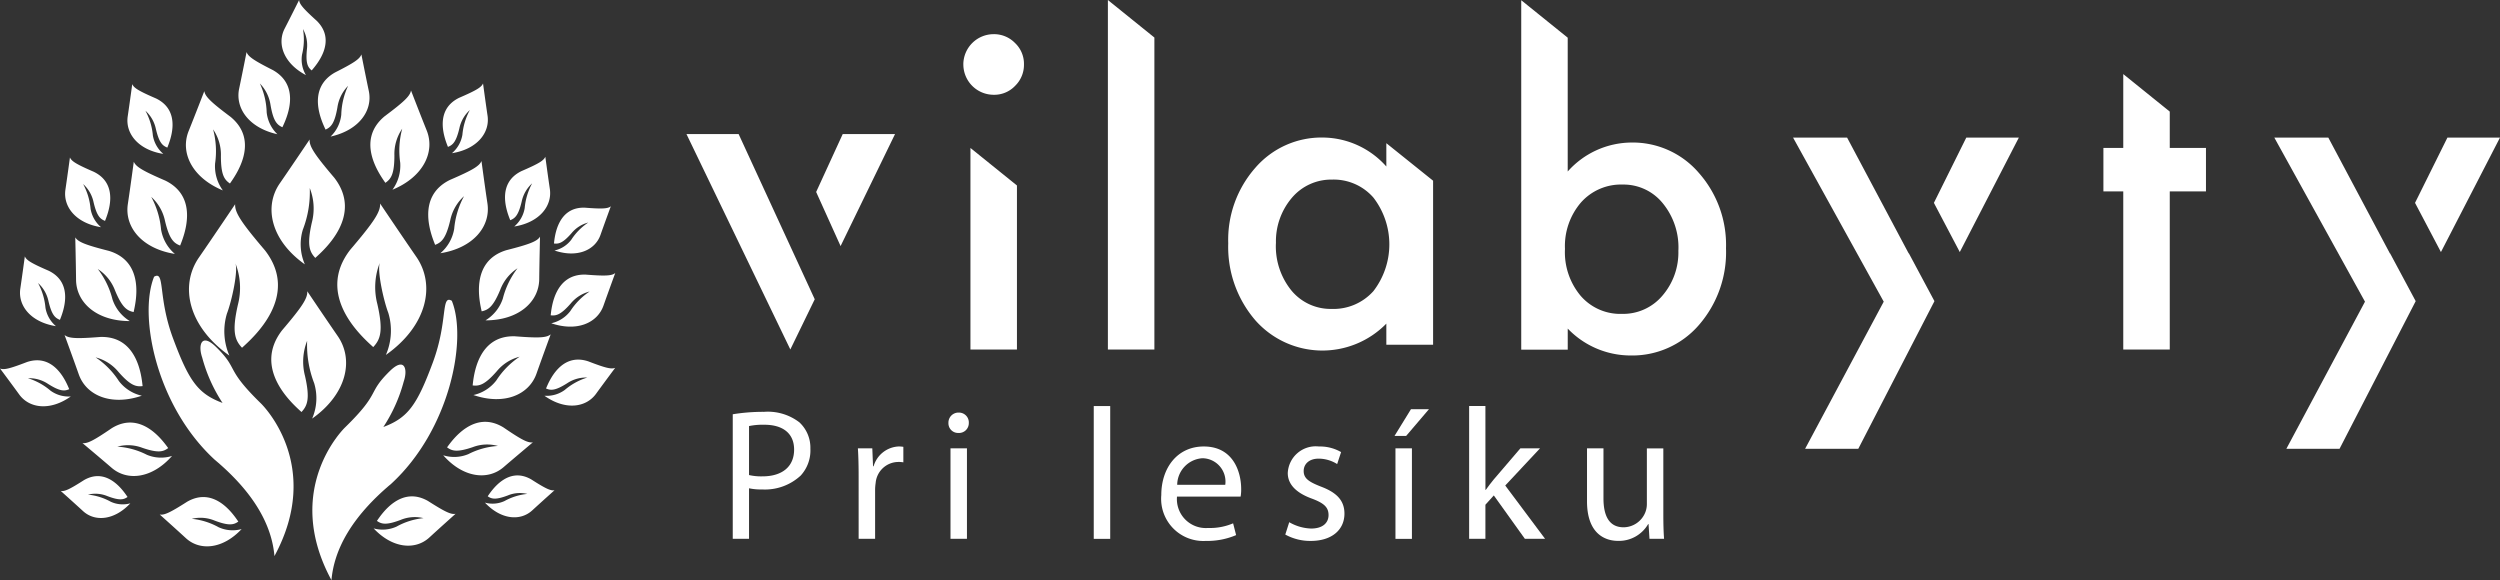 <svg xmlns="http://www.w3.org/2000/svg" width="215.049" height="49.907" viewBox="0 0 215.049 49.907"><rect x="0" y="0" width="215.049" height="49.907" fill="#333333" stroke="none"/><g transform="translate(-387 -920.093)"><g transform="translate(-1207.951)"><g transform="translate(-3966.593 19325.959)"><path d="M951.678,503s1.894,2.817,3.115,4.584c1.683,2.436.928,5.935-2.618,8.441a5.263,5.263,0,0,0,.209-3.618c-.408-1.062-.985-3.677-.721-4.34a5.786,5.786,0,0,0-.221,3.582c.537,2.351.249,3.052-.355,3.7-.939-.857-5.025-4.433-1.98-8.369,2.055-2.411,2.617-3.272,2.571-3.983" transform="translate(4642.562 -18891.359)" fill="#fff"/><path d="M787.925,719.958s1.593,2.369,2.619,3.854c1.415,2.048.78,4.99-2.2,7.1a4.424,4.424,0,0,0,.176-3.042,9.11,9.11,0,0,1-.606-3.649,4.865,4.865,0,0,0-.186,3.012c.452,1.976.209,2.566-.3,3.113-.79-.721-4.225-3.727-1.665-7.036,1.728-2.027,2.2-2.751,2.161-3.349" transform="translate(4800.05 -19100.77)" fill="#fff"/><path d="M903.734,134.348s.381,1.929.638,3.147c.354,1.678-.833,3.379-3.289,3.924a3.049,3.049,0,0,0,.922-1.886,6.279,6.279,0,0,1,.587-2.48,3.352,3.352,0,0,0-.921,1.865c-.239,1.376-.55,1.687-1.019,1.9-.31-.668-1.692-3.494.817-4.915,1.638-.828,2.13-1.162,2.266-1.553" transform="translate(4688.896 -18535.537)" fill="#fff"/><path d="M1177.21,397.869s.3,2.243.514,3.659c.29,1.952-1.192,3.822-4.05,4.278a3.509,3.509,0,0,0,1.19-2.1,7.221,7.221,0,0,1,.846-2.808,3.857,3.857,0,0,0-1.187,2.077c-.371,1.564-.75,1.9-1.3,2.11-.309-.789-1.7-4.131,1.28-5.588,1.939-.837,2.528-1.187,2.71-1.626" transform="translate(4425.75 -18789.889)" fill="#fff"/><path d="M1366.061,387.442s.229,1.7.388,2.766c.219,1.476-.9,2.89-3.062,3.234a2.653,2.653,0,0,0,.9-1.589,5.463,5.463,0,0,1,.64-2.123,2.916,2.916,0,0,0-.9,1.57c-.28,1.182-.567,1.435-.985,1.6-.234-.6-1.285-3.123.967-4.224,1.466-.633,1.911-.9,2.049-1.229" transform="translate(4242.392 -18779.824)" fill="#fff"/><path d="M1212.088,206.25s.229,1.7.388,2.766c.219,1.476-.9,2.89-3.062,3.234a2.653,2.653,0,0,0,.9-1.589,5.459,5.459,0,0,1,.64-2.123,2.916,2.916,0,0,0-.9,1.57c-.28,1.182-.567,1.435-.985,1.6-.234-.6-1.285-3.123.967-4.225,1.466-.633,1.911-.9,2.049-1.229" transform="translate(4391.006 -18604.938)" fill="#fff"/><path d="M1033.1,223.562s.816,2.111,1.35,3.439c.735,1.831-.272,3.995-2.946,5.1a3.508,3.508,0,0,0,.669-2.321,7.228,7.228,0,0,1,.171-2.928,3.857,3.857,0,0,0-.672,2.3c0,1.607-.288,2.021-.777,2.355-.484-.7-2.613-3.622-.054-5.733,1.691-1.264,2.183-1.742,2.258-2.211" transform="translate(4563.798 -18621.646)" fill="#fff"/><path d="M1044.814,1228.439s-1.39,1.244-2.259,2.042c-1.2,1.1-3.159.954-4.792-.786a2.892,2.892,0,0,0,1.985-.16,5.951,5.951,0,0,1,2.307-.721,3.178,3.178,0,0,0-1.966.15c-1.239.47-1.642.366-2.042.087.4-.576,2.032-3.07,4.4-1.71,1.467.936,1.979,1.176,2.362,1.1" transform="translate(4555.919 -19590.109)" fill="#fff"/><path d="M1318.86,1176.447s-1.181,1.057-1.919,1.735c-1.018.935-2.684.81-4.071-.668a2.457,2.457,0,0,0,1.686-.136,5.057,5.057,0,0,1,1.96-.612,2.7,2.7,0,0,0-1.671.128c-1.052.4-1.4.311-1.735.074.336-.489,1.727-2.608,3.742-1.453,1.247.8,1.681,1,2.007.933" transform="translate(4290.387 -19540.145)" fill="#fff"/><path d="M1217.516,1044.165s-1.557,1.306-2.532,2.145c-1.343,1.156-3.474.928-5.191-1.024a3.151,3.151,0,0,0,2.167-.1,6.482,6.482,0,0,1,2.538-.7,3.463,3.463,0,0,0-2.147.095c-1.365.469-1.8.342-2.227.023.451-.614,2.321-3.272,4.857-1.709,1.565,1.071,2.114,1.35,2.534,1.278" transform="translate(4389.876 -19411.99)" fill="#fff"/><path d="M1289.349,826.494s-.757,2.067-1.22,3.38c-.638,1.811-2.762,2.746-5.427,1.839a3.413,3.413,0,0,0,1.979-1.267,7.027,7.027,0,0,1,2-2.031,3.753,3.753,0,0,0-1.965,1.248c-1.029,1.177-1.507,1.293-2.079,1.223.092-.819.414-4.325,3.639-4.226,2.048.161,2.714.128,3.07-.167" transform="translate(4319.564 -19203.598)" fill="#fff"/><path d="M1480.975,674.825s-.627,1.712-1.01,2.8c-.528,1.5-2.287,2.274-4.494,1.523a2.825,2.825,0,0,0,1.639-1.049,5.818,5.818,0,0,1,1.659-1.682,3.108,3.108,0,0,0-1.627,1.033c-.852.974-1.248,1.07-1.721,1.013.076-.678.343-3.582,3.013-3.5,1.7.133,2.247.106,2.542-.138" transform="translate(4133.493 -19057.207)" fill="#fff"/><path d="M1466.086,889.44s-1.02,1.368-1.654,2.242c-.874,1.2-2.659,1.43-4.438.167a2.644,2.644,0,0,0,1.75-.5,5.445,5.445,0,0,1,1.938-1.066,2.909,2.909,0,0,0-1.735.492c-1.025.647-1.406.627-1.815.449.25-.588,1.264-3.122,3.637-2.334,1.485.572,1.988.695,2.317.554" transform="translate(4148.382 -19263.672)" fill="#fff"/><path d="M1488.455,509.825s-.553,1.507-.89,2.465c-.465,1.32-2.014,2-3.957,1.341a2.488,2.488,0,0,0,1.443-.924,5.125,5.125,0,0,1,1.461-1.481,2.736,2.736,0,0,0-1.433.91c-.751.858-1.1.943-1.516.892.067-.6.3-3.154,2.654-3.081,1.493.117,1.979.093,2.238-.122" transform="translate(4125.633 -18897.949)" fill="#fff"/><path d="M1303.2,584.967s-.053,2.238-.068,3.654c-.021,1.952-1.76,3.548-4.623,3.547A3.469,3.469,0,0,0,1300,590.3a7.145,7.145,0,0,1,1.264-2.611,3.816,3.816,0,0,0-1.483,1.844c-.606,1.47-1.028,1.738-1.6,1.858-.179-.819-1.017-4.3,2.121-5.259,2.024-.515,2.655-.765,2.9-1.165" transform="translate(4304.796 -18970.477)" fill="#fff"/><path d="M585.326,504.706s-1.894,2.817-3.115,4.584c-1.683,2.436-.928,5.935,2.618,8.441a5.263,5.263,0,0,1-.21-3.618c.409-1.062.985-3.677.721-4.34a5.786,5.786,0,0,1,.221,3.582c-.537,2.351-.249,3.052.355,3.7.939-.857,5.025-4.433,1.98-8.369-2.055-2.411-2.617-3.272-2.571-3.983" transform="translate(4996.447 -18893.008)" fill="#fff"/><path d="M788.693,344.713s-1.563,2.323-2.57,3.781c-1.388,2.009-.765,4.895,2.159,6.962a4.34,4.34,0,0,1-.173-2.984,8.937,8.937,0,0,0,.595-3.579,4.772,4.772,0,0,1,.182,2.955c-.443,1.939-.205,2.517.293,3.054.775-.707,4.145-3.656,1.633-6.9-1.695-1.988-2.158-2.7-2.12-3.285" transform="translate(4799.485 -18738.582)" fill="#fff"/><path d="M704.332,128.558s-.381,1.93-.638,3.147c-.354,1.678.833,3.379,3.289,3.924a3.048,3.048,0,0,1-.922-1.886,6.279,6.279,0,0,0-.587-2.48,3.352,3.352,0,0,1,.921,1.865c.239,1.376.55,1.687,1.019,1.9.31-.668,1.692-3.494-.816-4.915-1.638-.828-2.131-1.162-2.266-1.553" transform="translate(4878.422 -18529.949)" fill="#fff"/><path d="M811.607,0s-.756,1.512-1.246,2.463c-.676,1.31-.079,2.991,1.832,4a2.621,2.621,0,0,1-.334-1.774,5.4,5.4,0,0,0,.079-2.19,2.881,2.881,0,0,1,.338,1.755c-.115,1.2.072,1.524.412,1.806.409-.484,2.2-2.511.443-4.26C811.962.745,811.63.355,811.607,0" transform="translate(4775.668 -18405.867)" fill="#fff"/><path d="M429.7,399.577s-.3,2.243-.514,3.659c-.29,1.952,1.192,3.822,4.05,4.278a3.51,3.51,0,0,1-1.19-2.1,7.223,7.223,0,0,0-.846-2.808,3.857,3.857,0,0,1,1.187,2.077c.371,1.564.749,1.9,1.3,2.11.309-.789,1.7-4.131-1.279-5.588-1.939-.837-2.528-1.187-2.71-1.626" transform="translate(5143.353 -18791.537)" fill="#fff"/><path d="M275.592,389.15s-.23,1.7-.388,2.766c-.219,1.476.9,2.89,3.062,3.234a2.654,2.654,0,0,1-.9-1.589,5.46,5.46,0,0,0-.64-2.123,2.916,2.916,0,0,1,.9,1.57c.28,1.182.567,1.435.985,1.6.234-.6,1.285-3.123-.967-4.224-1.466-.633-1.911-.9-2.049-1.229" transform="translate(5291.968 -18781.473)" fill="#fff"/><path d="M164.087,633.756s-.23,1.7-.388,2.766c-.219,1.476.9,2.89,3.062,3.234a2.654,2.654,0,0,1-.9-1.589,5.458,5.458,0,0,0-.639-2.123,2.915,2.915,0,0,1,.9,1.57c.28,1.182.567,1.435.985,1.6.234-.6,1.285-3.123-.967-4.224-1.465-.633-1.911-.9-2.049-1.229" transform="translate(5399.593 -19017.566)" fill="#fff"/><path d="M429.565,207.958s-.229,1.7-.388,2.766c-.219,1.476.9,2.89,3.062,3.234a2.653,2.653,0,0,1-.9-1.589,5.461,5.461,0,0,0-.64-2.123,2.915,2.915,0,0,1,.9,1.57c.28,1.182.567,1.435.985,1.6.234-.6,1.285-3.123-.967-4.225-1.466-.633-1.911-.9-2.049-1.229" transform="translate(5143.354 -18606.586)" fill="#fff"/><path d="M575.333,225.269s-.816,2.111-1.35,3.439c-.735,1.831.272,3.995,2.946,5.1a3.509,3.509,0,0,1-.669-2.321,7.223,7.223,0,0,0-.171-2.928,3.857,3.857,0,0,1,.672,2.3c0,1.607.288,2.021.777,2.355.484-.7,2.614-3.623.054-5.733-1.691-1.264-2.183-1.742-2.258-2.211" transform="translate(5003.786 -18623.295)" fill="#fff"/><path d="M508.919,1230.146s1.39,1.244,2.259,2.042c1.2,1.1,3.159.954,4.791-.786a2.892,2.892,0,0,1-1.985-.16,5.952,5.952,0,0,0-2.307-.721,3.177,3.177,0,0,1,1.966.151c1.239.47,1.642.366,2.042.087-.4-.576-2.032-3.07-4.4-1.71-1.467.936-1.979,1.176-2.362,1.1" transform="translate(5066.36 -19591.758)" fill="#fff"/><path d="M264.276,1178.155s1.181,1.057,1.919,1.735c1.018.935,2.684.81,4.071-.668a2.458,2.458,0,0,1-1.686-.136,5.057,5.057,0,0,0-1.96-.612,2.7,2.7,0,0,1,1.67.128c1.052.4,1.395.311,1.735.074-.336-.489-1.727-2.608-3.742-1.453-1.247.8-1.681,1-2.007.933" transform="translate(5302.49 -19541.793)" fill="#fff"/><path d="M317.57,1045.872s1.557,1.306,2.532,2.145c1.343,1.156,3.474.928,5.191-1.024a3.15,3.15,0,0,1-2.167-.1,6.485,6.485,0,0,0-2.538-.7,3.464,3.464,0,0,1,2.147.1c1.365.469,1.8.342,2.227.023-.451-.614-2.321-3.272-4.857-1.709-1.565,1.071-2.114,1.35-2.534,1.278" transform="translate(5251.05 -19413.639)" fill="#fff"/><path d="M273.861,828.2s.757,2.067,1.22,3.38c.638,1.811,2.762,2.746,5.427,1.839a3.412,3.412,0,0,1-1.979-1.267,7.03,7.03,0,0,0-2-2.031,3.754,3.754,0,0,1,1.965,1.248c1.029,1.177,1.507,1.293,2.079,1.223-.092-.819-.414-4.325-3.639-4.226-2.048.161-2.714.128-3.07-.167" transform="translate(5293.238 -19205.246)" fill="#fff"/><path d="M114.224,891.147s1.02,1.368,1.654,2.242c.874,1.2,2.659,1.43,4.438.167a2.643,2.643,0,0,1-1.75-.5,5.446,5.446,0,0,0-1.937-1.066,2.909,2.909,0,0,1,1.735.492c1.025.647,1.405.627,1.815.449-.25-.588-1.264-3.122-3.637-2.334-1.486.572-1.988.695-2.317.554" transform="translate(5447.32 -19265.32)" fill="#fff"/><path d="M300.283,586.675s.053,2.238.068,3.654c.021,1.952,1.76,3.548,4.623,3.547a3.47,3.47,0,0,1-1.49-1.868,7.145,7.145,0,0,0-1.264-2.611,3.817,3.817,0,0,1,1.483,1.844c.606,1.47,1.028,1.738,1.6,1.858.179-.819,1.017-4.3-2.121-5.259-2.024-.515-2.655-.765-2.9-1.165" transform="translate(5267.736 -18972.123)" fill="#fff"/><path d="M898.353,741.185c-.958-.557-.305,1.745-1.638,5.325-1.359,3.651-2.136,4.743-4.25,5.532a13.424,13.424,0,0,0,1.75-3.9c.378-1.1.065-2.142-1.187-.917-2.013,1.971-.712,1.785-3.87,4.865-.145.141-5.381,5.332-1.157,13.125.227-2.631,1.723-5.422,5.136-8.285,5.059-4.648,6.567-12.432,5.215-15.749" transform="translate(4702.055 -19121.178)" fill="#fff"/><path d="M482.122,681.669c.958-.557.3,1.745,1.637,5.325,1.359,3.651,2.136,4.743,4.25,5.532a13.426,13.426,0,0,1-1.75-3.9c-.378-1.1-.064-2.142,1.187-.917,2.013,1.971.712,1.785,3.87,4.865.145.141,5.381,5.332,1.157,13.125-.227-2.631-1.723-5.423-5.136-8.285-5.059-4.648-6.567-12.432-5.215-15.749" transform="translate(5092.679 -19063.732)" fill="#fff"/></g><g transform="translate(-3891 19113.885)"><g transform="translate(5545 -18149.611)"><path d="M319.177,2001.14a16.263,16.263,0,0,1,2.687-.209,4.455,4.455,0,0,1,3.041.9,2.97,2.97,0,0,1,.95,2.269,3.192,3.192,0,0,1-.837,2.316,4.519,4.519,0,0,1-3.315,1.191,4.8,4.8,0,0,1-1.126-.1v4.344h-1.4Zm1.4,5.229a4.715,4.715,0,0,0,1.159.112c1.69,0,2.719-.836,2.719-2.3,0-1.448-1.03-2.14-2.558-2.14a5.87,5.87,0,0,0-1.32.113Z" transform="translate(-315.195 -2009.686)" fill="#fff"/><path d="M464.824,2043.787c0-.917-.016-1.706-.064-2.429H466l.064,1.544h.048a2.356,2.356,0,0,1,2.173-1.705,2.837,2.837,0,0,1,.386.032v1.335a2.2,2.2,0,0,0-.482-.032,1.971,1.971,0,0,0-1.9,1.8,4.226,4.226,0,0,0-.048.66v4.151h-1.416Z" transform="translate(-450.014 -2046.974)" fill="#fff"/><path d="M571.848,2002.687a.845.845,0,0,1-.9.868.832.832,0,0,1-.853-.868.863.863,0,0,1,.885-.885.85.85,0,0,1,.869.885m-1.577,2.188h1.416v7.787h-1.416Z" transform="translate(-547.56 -2010.493)" fill="#fff"/><rect width="1.416" height="11.423" transform="translate(35.035 -9.252)" fill="#fff"/><path d="M819.093,2045.509a2.488,2.488,0,0,0,2.671,2.7,5.057,5.057,0,0,0,2.156-.4l.258,1.014a6.343,6.343,0,0,1-2.606.5,3.629,3.629,0,0,1-3.83-3.941c0-2.349,1.384-4.183,3.653-4.183,2.558,0,3.218,2.22,3.218,3.652a3.458,3.458,0,0,1-.048.66Zm4.152-1.014a2.01,2.01,0,0,0-1.963-2.285,2.319,2.319,0,0,0-2.172,2.285Z" transform="translate(-776.897 -2046.974)" fill="#fff"/><path d="M962.364,2047.714a4,4,0,0,0,1.882.546c1.014,0,1.5-.5,1.5-1.158,0-.676-.4-1.03-1.432-1.416-1.416-.515-2.076-1.271-2.076-2.2a2.411,2.411,0,0,1,2.687-2.284,3.617,3.617,0,0,1,1.9.482l-.338,1.03a3.021,3.021,0,0,0-1.593-.467c-.837,0-1.287.483-1.287,1.062,0,.644.45.933,1.464,1.335,1.336.5,2.043,1.175,2.043,2.333,0,1.383-1.078,2.348-2.9,2.348a4.437,4.437,0,0,1-2.189-.547Z" transform="translate(-910.514 -2046.976)" fill="#fff"/><path d="M1092.08,1997.882l-1.963,2.3h-1l1.416-2.3Zm-2.88,3.363h1.416v7.787H1089.2Z" transform="translate(-1028.212 -2006.862)" fill="#fff"/><path d="M1177.347,2001.393h.031c.193-.273.451-.611.676-.885l2.3-2.687h1.689l-2.993,3.2,3.427,4.585h-1.738l-2.672-3.732-.723.8v2.928h-1.4v-11.423h1.4Z" transform="translate(-1108.619 -2003.438)" fill="#fff"/><path d="M1319.623,2049.022c0,.82.016,1.529.064,2.14h-1.255l-.081-1.271h-.032a2.908,2.908,0,0,1-2.574,1.448c-1.223,0-2.687-.692-2.687-3.41v-4.553h1.416v4.3c0,1.48.467,2.494,1.738,2.494a2.036,2.036,0,0,0,1.866-1.3,1.948,1.948,0,0,0,.129-.724v-4.762h1.416Z" transform="translate(-1235.593 -2048.993)" fill="#fff"/></g><g transform="translate(5545 -18193.791)"><path d="M534.545,1633.12l4.022,3.227v14.109h-4.022v-1.816a7.691,7.691,0,0,1-11.267-.285,9.662,9.662,0,0,1-2.332-6.621,9.366,9.366,0,0,1,2.332-6.5,7.516,7.516,0,0,1,5.838-2.6,7.373,7.373,0,0,1,5.429,2.492Zm-9.5,8.614a6.039,6.039,0,0,0,1.335,4.058,4.372,4.372,0,0,0,3.453,1.584,4.6,4.6,0,0,0,3.6-1.531,6.588,6.588,0,0,0,0-8.045,4.531,4.531,0,0,0-3.56-1.548,4.427,4.427,0,0,0-3.453,1.567,5.773,5.773,0,0,0-1.37,3.915" transform="translate(-474.342 -1620.804)" fill="#fff"/><path d="M806.572,1503.74v11.51a7.39,7.39,0,0,1,5.447-2.492,7.494,7.494,0,0,1,5.838,2.617,9.343,9.343,0,0,1,2.332,6.479,9.535,9.535,0,0,1-2.349,6.621,7.574,7.574,0,0,1-5.891,2.6,7.49,7.49,0,0,1-5.375-2.314v1.816h-4v-30.062Zm9.522,18.291a5.988,5.988,0,0,0-1.352-4.058,4.334,4.334,0,0,0-3.435-1.6,4.6,4.6,0,0,0-3.6,1.548,5.751,5.751,0,0,0-1.371,3.987,5.835,5.835,0,0,0,1.353,4.04,4.5,4.5,0,0,0,3.56,1.548,4.415,4.415,0,0,0,3.453-1.548,5.688,5.688,0,0,0,1.388-3.916" transform="translate(-730.767 -1500.498)" fill="#fff"/><path d="M266.213,1535.768a2.613,2.613,0,0,1,2.6-2.581,2.523,2.523,0,0,1,1.851.765,2.465,2.465,0,0,1,.765,1.833,2.523,2.523,0,0,1-.765,1.851,2.464,2.464,0,0,1-1.833.765,2.612,2.612,0,0,1-2.616-2.634m4.61,10.436v14.109h-4v-17.336Z" transform="translate(-242.397 -1530.249)" fill="#fff"/><path d="M409.155,1503.589v26.835h-4v-30.062Z" transform="translate(-368.904 -1500.361)" fill="#fff"/><path d="M1368.061,1581.675v13.6h-4v-13.6h-1.708v-3.738h1.708v-6.354l4,3.227v3.127h3.115v3.738Z" transform="translate(-1240.468 -1565.211)" fill="#fff"/><path d="M1664.272,1642.486l5.08-9.847h-4.521l-2.787,5.615Z" transform="translate(-1513.353 -1620.805)" fill="#fff"/><path d="M1536.635,1642.588l-.009.018-5.3-9.967h-4.645l7.8,14.115-6.763,12.655h4.574l6.551-12.7Z" transform="translate(-1390.095 -1620.805)" fill="#fff"/><path d="M1201.6,1642.486l5.081-9.847h-4.521l-2.787,5.615Z" transform="translate(-1092.069 -1620.805)" fill="#fff"/><path d="M1073.958,1642.588l-.01.018-5.3-9.967H1064l7.8,14.115-6.763,12.655h4.574l6.551-12.7Z" transform="translate(-968.811 -1620.805)" fill="#fff"/><path d="M126.773,1638.913l4.683-9.634h-4.5l-2.285,4.98Z" transform="translate(-113.515 -1617.746)" fill="#fff"/><path d="M8.973,1639.011l0,0-4.486-9.736H0l8.935,18.529,2.1-4.318Z" transform="translate(0 -1617.744)" fill="#fff"/></g></g></g></g></svg>